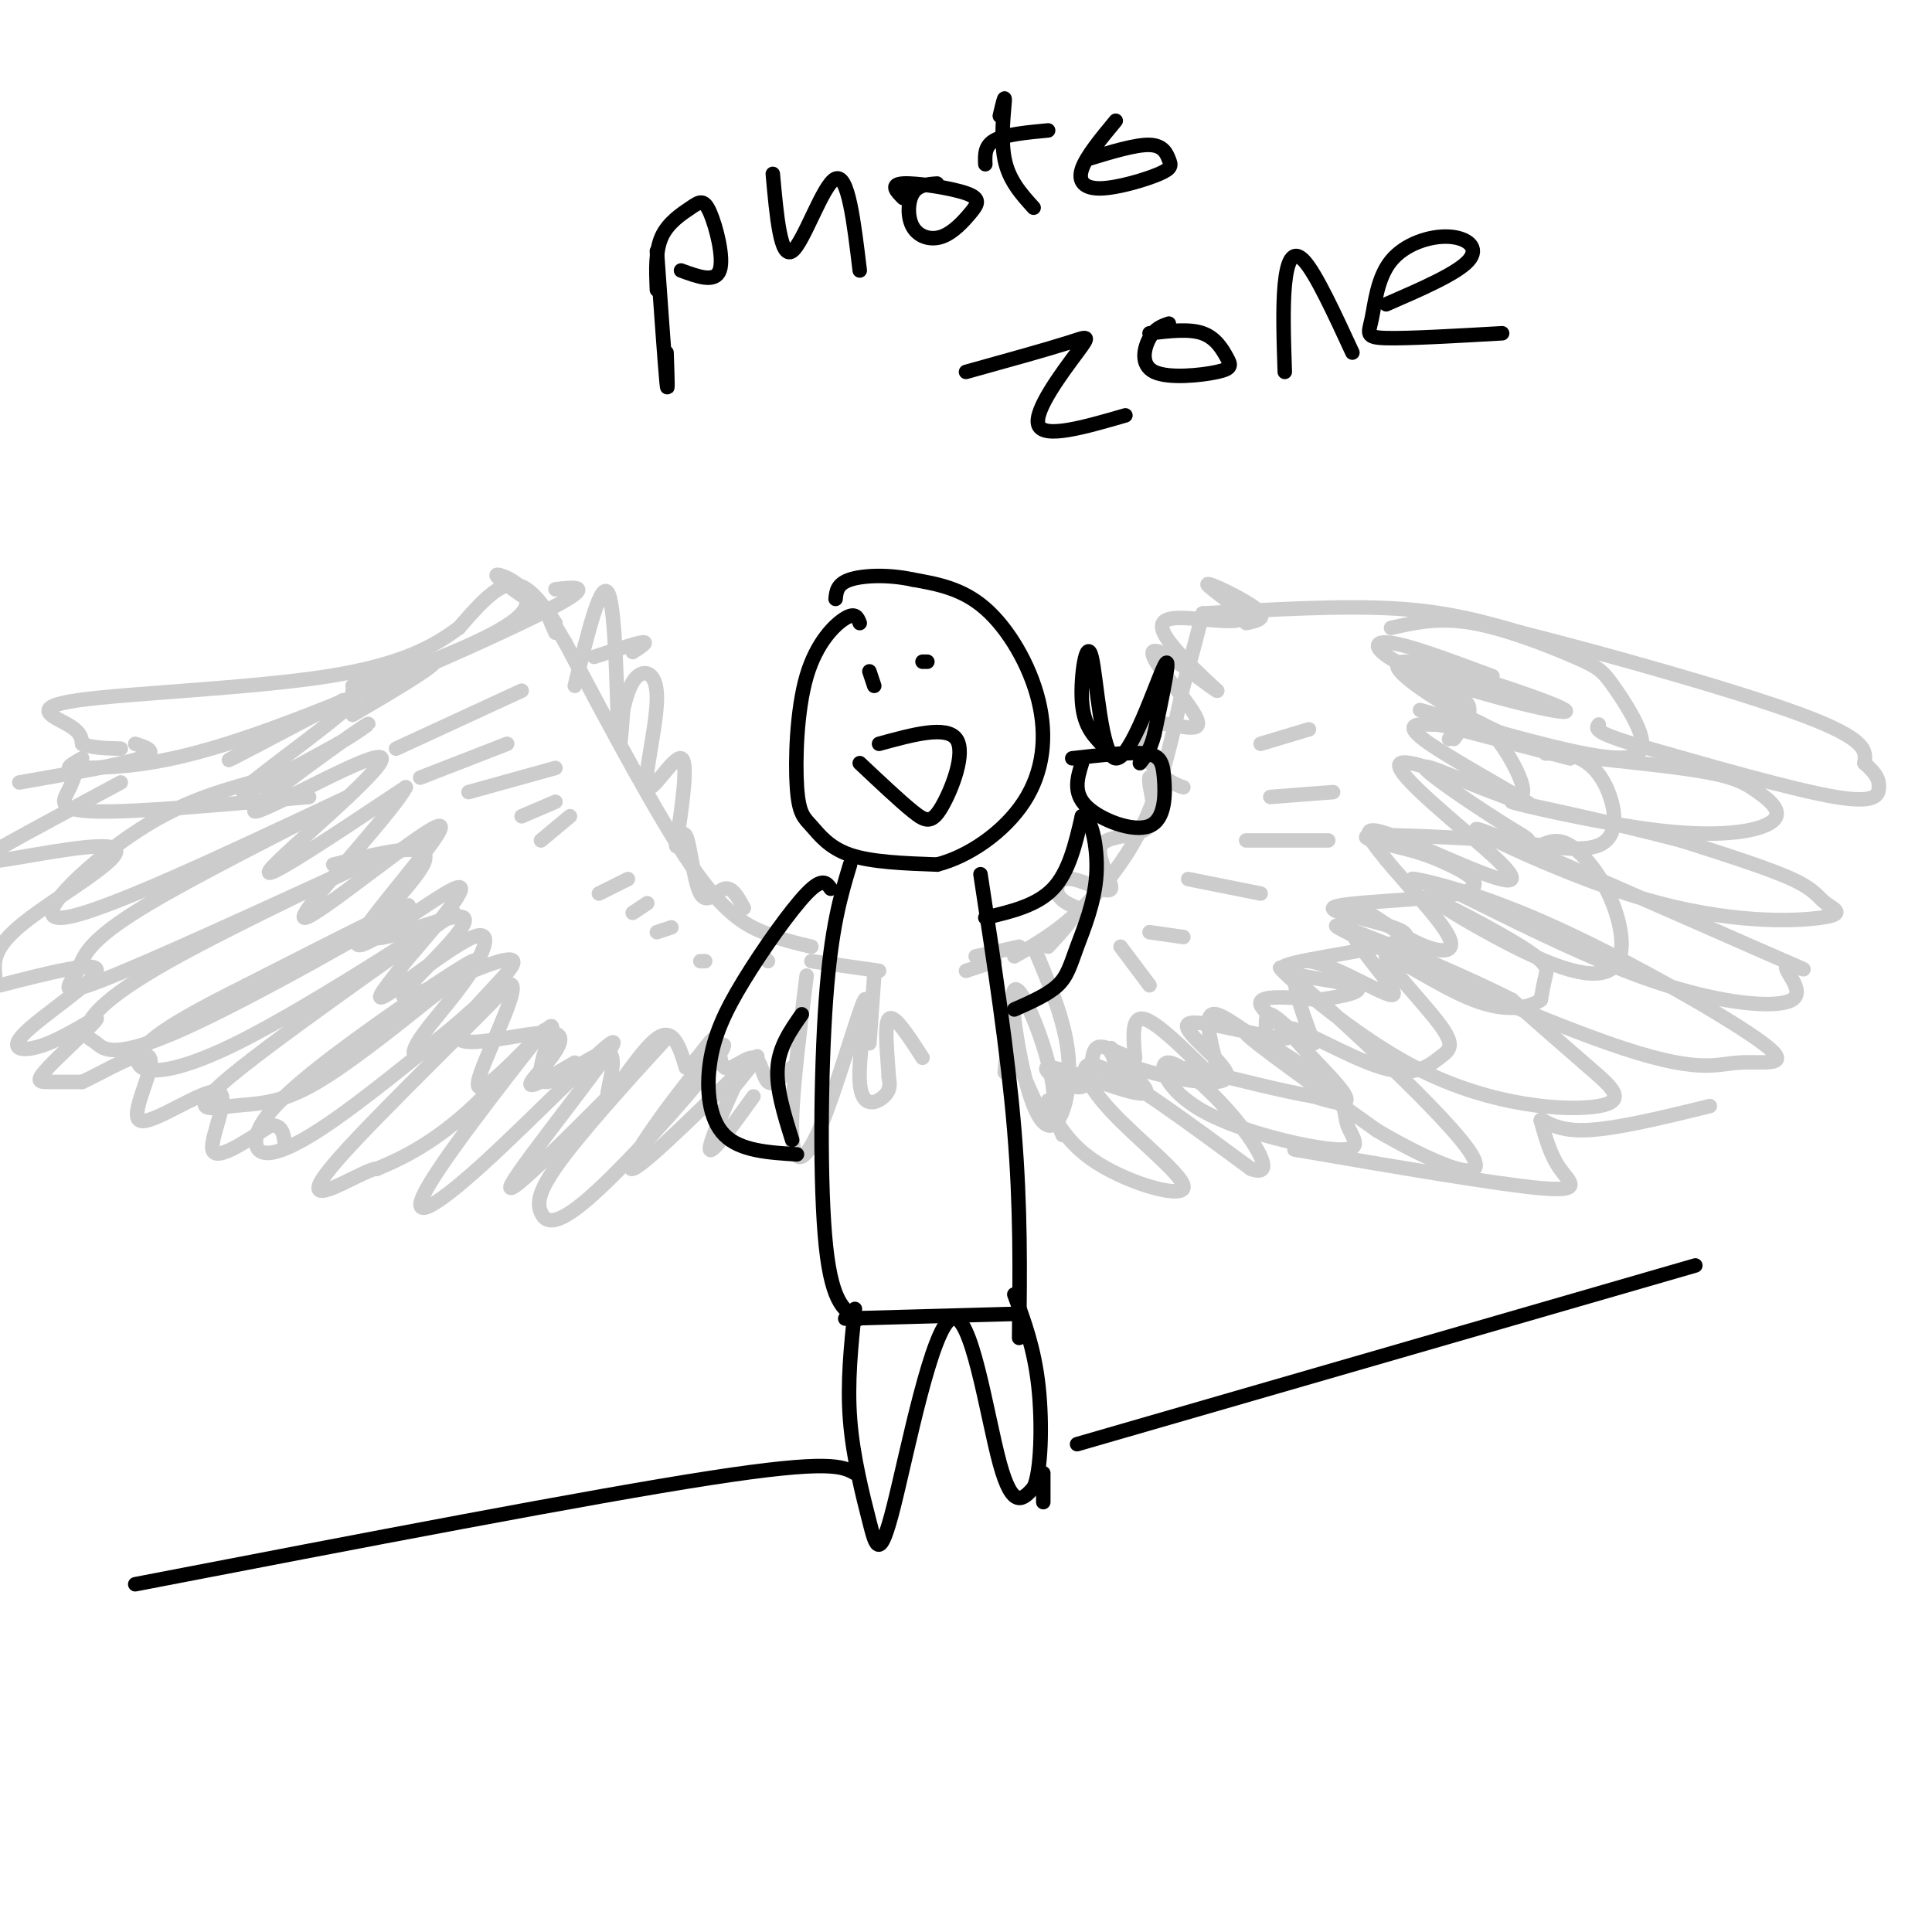 <svg viewBox='0 0 400 400' version='1.1' xmlns='http://www.w3.org/2000/svg' xmlns:xlink='http://www.w3.org/1999/xlink'><g fill='none' stroke='#cccccc' stroke-width='3' stroke-linecap='round' stroke-linejoin='round'><path d='M210,198c4.111,-2.311 8.222,-4.622 13,-9c4.778,-4.378 10.222,-10.822 14,-19c3.778,-8.178 5.889,-18.089 8,-28'/><path d='M245,142c2.000,-7.167 3.000,-11.083 4,-15'/><path d='M249,127c14.500,-0.833 29.000,-1.667 40,-1c11.000,0.667 18.500,2.833 26,5'/><path d='M315,131c16.356,4.111 44.244,11.889 58,17c13.756,5.111 13.378,7.556 13,10'/><path d='M386,158c2.726,2.429 3.042,3.500 3,5c-0.042,1.500 -0.440,3.429 -9,2c-8.560,-1.429 -25.280,-6.214 -42,-11'/><path d='M338,154c-8.167,-2.500 -7.583,-3.250 -7,-4'/><path d='M288,130c4.990,-1.123 9.979,-2.245 17,-1c7.021,1.245 16.072,4.859 21,7c4.928,2.141 5.733,2.811 8,6c2.267,3.189 5.995,8.897 6,12c0.005,3.103 -3.713,3.601 -12,2c-8.287,-1.601 -21.144,-5.300 -34,-9'/><path d='M296,142c3.583,1.083 7.167,2.167 8,4c0.833,1.833 -1.083,4.417 -3,7'/><path d='M168,196c-3.133,-0.733 -6.267,-1.467 -10,-3c-3.733,-1.533 -8.067,-3.867 -15,-14c-6.933,-10.133 -16.467,-28.067 -26,-46'/><path d='M117,133c-4.667,-8.000 -3.333,-5.000 -2,-2'/><path d='M115,122c4.511,-0.511 9.022,-1.022 -3,5c-12.022,6.022 -40.578,18.578 -59,25c-18.422,6.422 -26.711,6.711 -35,7'/><path d='M18,159c-6.000,0.833 -3.500,-0.583 -1,-2'/><path d='M16,159c-0.533,1.600 -1.067,3.200 -2,5c-0.933,1.800 -2.267,3.800 6,4c8.267,0.200 26.133,-1.400 44,-3'/><path d='M71,145c0.000,0.000 0.000,2.000 0,2'/><path d='M71,145c-13.315,7.018 -26.631,14.036 -23,12c3.631,-2.036 24.208,-13.125 25,-12c0.792,1.125 -18.202,14.464 -22,18c-3.798,3.536 7.601,-2.732 19,-9'/><path d='M70,154c5.377,-3.108 9.319,-6.377 3,-2c-6.319,4.377 -22.900,16.400 -20,16c2.900,-0.400 25.281,-13.223 26,-11c0.719,2.223 -20.223,19.492 -23,23c-2.777,3.508 12.612,-6.746 28,-17'/><path d='M84,163c-2.494,5.088 -22.729,26.308 -21,27c1.729,0.692 25.422,-19.144 28,-19c2.578,0.144 -15.960,20.270 -17,24c-1.040,3.730 15.417,-8.934 20,-11c4.583,-2.066 -2.709,6.467 -10,15'/><path d='M84,199c-3.520,4.714 -7.321,9.000 -4,7c3.321,-2.000 13.765,-10.288 18,-12c4.235,-1.712 2.262,3.150 -1,8c-3.262,4.850 -7.813,9.689 -10,13c-2.187,3.311 -2.009,5.094 3,1c5.009,-4.094 14.849,-14.064 16,-12c1.151,2.064 -6.385,16.161 -7,20c-0.615,3.839 5.693,-2.581 12,-9'/><path d='M111,215c2.818,-2.378 3.863,-3.821 3,-1c-0.863,2.821 -3.635,9.908 -1,10c2.635,0.092 10.675,-6.810 13,-6c2.325,0.810 -1.066,9.334 0,9c1.066,-0.334 6.590,-9.524 10,-12c3.410,-2.476 4.705,1.762 6,6'/><path d='M142,221c2.255,-0.851 4.891,-5.979 6,-6c1.109,-0.021 0.689,5.067 2,6c1.311,0.933 4.353,-2.287 6,-2c1.647,0.287 1.899,4.082 3,5c1.101,0.918 3.050,-1.041 5,-3'/><path d='M309,140c-9.178,-3.434 -18.355,-6.868 -22,-7c-3.645,-0.132 -1.756,3.038 9,7c10.756,3.962 30.379,8.716 28,7c-2.379,-1.716 -26.761,-9.903 -33,-10c-6.239,-0.097 5.667,7.897 16,13c10.333,5.103 19.095,7.315 18,7c-1.095,-0.315 -12.048,-3.158 -23,-6'/><path d='M302,151c-4.435,-1.125 -4.022,-0.937 -6,-1c-1.978,-0.063 -6.349,-0.377 0,4c6.349,4.377 23.416,13.444 21,13c-2.416,-0.444 -24.316,-10.398 -27,-9c-2.684,1.398 13.848,14.148 20,20c6.152,5.852 1.926,4.806 -5,2c-6.926,-2.806 -16.550,-7.373 -20,-8c-3.450,-0.627 -0.725,2.687 2,6'/><path d='M287,178c3.497,4.363 11.241,12.271 13,16c1.759,3.729 -2.466,3.279 -7,1c-4.534,-2.279 -9.378,-6.387 -12,-7c-2.622,-0.613 -3.022,2.269 0,7c3.022,4.731 9.468,11.312 7,11c-2.468,-0.312 -13.848,-7.518 -18,-7c-4.152,0.518 -1.076,8.759 2,17'/><path d='M272,216c-1.775,0.842 -7.211,-5.554 -9,-6c-1.789,-0.446 0.070,5.057 -2,5c-2.070,-0.057 -8.068,-5.673 -10,-5c-1.932,0.673 0.204,7.634 1,11c0.796,3.366 0.253,3.137 -3,0c-3.253,-3.137 -9.215,-9.182 -12,-10c-2.785,-0.818 -2.392,3.591 -2,8'/><path d='M235,219c-2.124,0.211 -6.433,-3.262 -8,-2c-1.567,1.262 -0.392,7.258 -3,8c-2.608,0.742 -8.998,-3.770 -7,-4c1.998,-0.230 12.384,3.823 17,5c4.616,1.177 3.462,-0.521 2,-2c-1.462,-1.479 -3.231,-2.740 -5,-4'/><path d='M231,220c-0.934,-1.455 -0.769,-3.093 -1,-3c-0.231,0.093 -0.858,1.915 5,4c5.858,2.085 18.199,4.432 19,2c0.801,-2.432 -9.940,-9.641 -8,-11c1.940,-1.359 16.561,3.134 20,3c3.439,-0.134 -4.303,-4.895 -5,-7c-0.697,-2.105 5.652,-1.552 12,-1'/><path d='M273,207c4.794,-0.665 10.779,-1.826 7,-3c-3.779,-1.174 -17.320,-2.359 -14,-4c3.320,-1.641 23.503,-3.738 25,-6c1.497,-2.262 -15.692,-4.689 -15,-6c0.692,-1.311 19.263,-1.507 26,-3c6.737,-1.493 1.639,-4.284 -2,-6c-3.639,-1.716 -5.820,-2.358 -8,-3'/><path d='M292,176c-4.584,-1.195 -12.044,-2.684 -8,-3c4.044,-0.316 19.591,0.540 27,1c7.409,0.460 6.679,0.525 1,-3c-5.679,-3.525 -16.306,-10.641 -17,-12c-0.694,-1.359 8.546,3.038 14,5c5.454,1.962 7.122,1.490 6,-2c-1.122,-3.490 -5.035,-9.997 -8,-12c-2.965,-2.003 -4.983,0.499 -7,3'/><path d='M119,220c-5.085,2.978 -10.169,5.955 -9,4c1.169,-1.955 8.592,-8.844 5,-10c-3.592,-1.156 -18.198,3.419 -20,1c-1.802,-2.419 9.199,-11.834 11,-15c1.801,-3.166 -5.600,-0.083 -13,3'/><path d='M93,203c-5.150,1.962 -11.524,5.365 -9,2c2.524,-3.365 13.944,-13.500 12,-15c-1.944,-1.500 -17.254,5.635 -19,4c-1.746,-1.635 10.073,-12.038 11,-16c0.927,-3.962 -9.036,-1.481 -19,1'/><path d='M52,162c-7.689,2.200 -15.378,4.400 -25,11c-9.622,6.600 -21.178,17.600 -14,17c7.178,-0.600 33.089,-12.800 59,-25'/><path d='M72,165c0.652,0.378 -27.217,13.823 -41,22c-13.783,8.177 -13.480,11.086 -15,14c-1.520,2.914 -4.863,5.833 5,2c9.863,-3.833 32.931,-14.416 56,-25'/><path d='M77,178c0.196,0.069 -27.312,12.741 -42,21c-14.688,8.259 -16.554,12.105 -17,14c-0.446,1.895 0.530,1.838 2,3c1.470,1.162 3.434,3.544 18,-3c14.566,-6.544 41.733,-22.012 46,-25c4.267,-2.988 -14.367,6.506 -33,16'/><path d='M51,204c-10.384,5.198 -19.844,10.195 -22,14c-2.156,3.805 2.992,6.420 20,-2c17.008,-8.420 45.875,-27.875 45,-27c-0.875,0.875 -31.492,22.080 -44,32c-12.508,9.920 -6.906,8.555 -2,8c4.906,-0.555 9.116,-0.302 16,-4c6.884,-3.698 16.442,-11.349 26,-19'/><path d='M90,206c6.974,-5.355 11.409,-9.242 6,-6c-5.409,3.242 -20.661,13.615 -30,21c-9.339,7.385 -12.766,11.783 -13,15c-0.234,3.217 2.725,5.254 16,-4c13.275,-9.254 36.868,-29.800 36,-28c-0.868,1.800 -26.195,25.946 -35,36c-8.805,10.054 -1.087,6.015 3,4c4.087,-2.015 4.544,-2.008 5,-2'/><path d='M78,242c3.784,-1.574 10.744,-4.509 19,-12c8.256,-7.491 17.808,-19.536 15,-16c-2.808,3.536 -17.976,22.655 -23,31c-5.024,8.345 0.097,5.917 11,-4c10.903,-9.917 27.589,-27.324 27,-25c-0.589,2.324 -18.454,24.378 -21,29c-2.546,4.622 10.227,-8.189 23,-21'/><path d='M129,224c6.488,-6.278 11.206,-11.473 8,-8c-3.206,3.473 -14.338,15.614 -20,23c-5.662,7.386 -5.855,10.016 -5,12c0.855,1.984 2.758,3.322 10,-3c7.242,-6.322 19.825,-20.305 25,-27c5.175,-6.695 2.944,-6.104 -3,1c-5.944,7.104 -15.600,20.720 -13,20c2.600,-0.720 17.457,-15.777 23,-21c5.543,-5.223 1.771,-0.611 -2,4'/><path d='M152,225c-1.822,4.000 -5.378,12.000 -5,13c0.378,1.000 4.689,-5.000 9,-11'/><path d='M220,235c-1.606,-4.034 -3.213,-8.068 -3,-7c0.213,1.068 2.245,7.236 9,12c6.755,4.764 18.233,8.122 19,6c0.767,-2.122 -9.178,-9.725 -15,-16c-5.822,-6.275 -7.521,-11.221 -2,-9c5.521,2.221 18.260,11.611 31,21'/><path d='M259,242c4.960,1.836 1.859,-4.075 -3,-10c-4.859,-5.925 -11.478,-11.863 -14,-12c-2.522,-0.137 -0.947,5.527 7,10c7.947,4.473 22.268,7.757 28,8c5.732,0.243 2.877,-2.553 2,-5c-0.877,-2.447 0.226,-4.543 -5,-9c-5.226,-4.457 -16.779,-11.273 -16,-10c0.779,1.273 13.889,10.637 27,20'/><path d='M285,234c11.062,6.530 25.216,12.855 19,4c-6.216,-8.855 -32.801,-32.889 -38,-37c-5.199,-4.111 10.988,11.702 27,20c16.012,8.298 31.849,9.080 38,8c6.151,-1.080 2.614,-4.023 -2,-8c-4.614,-3.977 -10.307,-8.989 -16,-14'/><path d='M313,207c-13.651,-6.962 -39.779,-17.367 -36,-15c3.779,2.367 37.465,17.507 56,24c18.535,6.493 21.920,4.339 27,4c5.080,-0.339 11.857,1.136 5,-4c-6.857,-5.136 -27.346,-16.883 -43,-24c-15.654,-7.117 -26.473,-9.605 -29,-10c-2.527,-0.395 3.236,1.302 9,3'/><path d='M302,185c8.623,4.164 25.680,13.075 40,18c14.320,4.925 25.904,5.863 29,4c3.096,-1.863 -2.297,-6.529 -1,-7c1.297,-0.471 9.284,3.253 -5,-3c-14.284,-6.253 -50.838,-22.483 -58,-25c-7.162,-2.517 15.067,8.679 33,14c17.933,5.321 31.570,4.766 37,4c5.430,-0.766 2.654,-1.745 1,-3c-1.654,-1.255 -2.187,-2.787 -7,-5c-4.813,-2.213 -13.907,-5.106 -23,-8'/><path d='M348,174c-12.986,-3.424 -33.950,-7.984 -35,-8c-1.050,-0.016 17.815,4.512 31,6c13.185,1.488 20.689,-0.065 23,-2c2.311,-1.935 -0.570,-4.252 -3,-6c-2.430,-1.748 -4.409,-2.928 -10,-4c-5.591,-1.072 -14.796,-2.036 -24,-3'/><path d='M320,156c2.357,-0.030 4.714,-0.060 7,1c2.286,1.060 4.500,3.208 6,7c1.500,3.792 2.286,9.226 -2,11c-4.286,1.774 -13.643,-0.113 -23,-2'/><path d='M319,175c1.756,-0.738 3.511,-1.477 6,0c2.489,1.477 5.711,5.168 8,10c2.289,4.832 3.644,10.805 2,14c-1.644,3.195 -6.286,3.613 -15,0c-8.714,-3.613 -21.501,-11.257 -22,-12c-0.499,-0.743 11.289,5.415 17,9c5.711,3.585 5.346,4.596 5,6c-0.346,1.404 -0.673,3.202 -1,5'/><path d='M319,207c-2.061,1.523 -6.715,2.830 -14,0c-7.285,-2.830 -17.201,-9.796 -18,-9c-0.799,0.796 7.520,9.354 11,14c3.480,4.646 2.120,5.380 0,7c-2.120,1.620 -5.001,4.125 -12,2c-6.999,-2.125 -18.115,-8.880 -19,-8c-0.885,0.880 8.461,9.394 11,13c2.539,3.606 -1.731,2.303 -6,1'/><path d='M272,227c-5.333,-0.833 -15.667,-3.417 -26,-6'/><path d='M112,126c-5.133,-3.489 -10.267,-6.978 -9,-7c1.267,-0.022 8.933,3.422 5,8c-3.933,4.578 -19.467,10.289 -35,16'/><path d='M73,142c8.500,-3.000 17.000,-6.000 17,-5c0.000,1.000 -8.500,6.000 -17,11'/><path d='M131,135c1.667,-1.083 3.333,-2.167 2,-2c-1.333,0.167 -5.667,1.583 -10,3'/><path d='M119,142c2.756,-11.222 5.511,-22.444 7,-19c1.489,3.444 1.711,21.556 2,28c0.289,6.444 0.644,1.222 1,-4'/><path d='M129,147c0.528,-2.174 1.349,-5.610 3,-7c1.651,-1.390 4.133,-0.733 4,5c-0.133,5.733 -2.882,16.544 -2,18c0.882,1.456 5.395,-6.441 7,-6c1.605,0.441 0.303,9.221 -1,18'/><path d='M140,175c0.183,1.576 1.142,-3.485 2,-2c0.858,1.485 1.616,9.515 3,12c1.384,2.485 3.396,-0.576 5,-1c1.604,-0.424 2.802,1.788 4,4'/><path d='M82,155c0.000,0.000 26.000,-12.000 26,-12'/><path d='M87,161c0.000,0.000 18.000,-7.000 18,-7'/><path d='M97,164c0.000,0.000 18.000,-5.000 18,-5'/><path d='M108,169c0.000,0.000 7.000,-3.000 7,-3'/><path d='M124,185c0.000,0.000 6.000,-3.000 6,-3'/><path d='M131,189c0.000,0.000 3.000,-2.000 3,-2'/><path d='M136,193c0.000,0.000 3.000,-1.000 3,-1'/><path d='M146,199c0.000,0.000 -1.000,0.000 -1,0'/><path d='M158,198c0.000,0.000 1.000,1.000 1,1'/><path d='M118,169c0.000,0.000 -6.000,5.000 -6,5'/><path d='M232,196c0.000,0.000 6.000,8.000 6,8'/><path d='M238,193c0.000,0.000 7.000,1.000 7,1'/><path d='M246,182c0.000,0.000 15.000,3.000 15,3'/><path d='M258,174c0.000,0.000 17.000,0.000 17,0'/><path d='M263,165c0.000,0.000 13.000,-1.000 13,-1'/><path d='M261,154c0.000,0.000 10.000,-3.000 10,-3'/><path d='M258,129c2.300,-0.480 4.600,-0.961 2,-3c-2.600,-2.039 -10.100,-5.638 -10,-5c0.100,0.638 7.800,5.511 7,7c-0.800,1.489 -10.100,-0.407 -14,0c-3.900,0.407 -2.400,3.116 0,6c2.400,2.884 5.700,5.942 9,9'/><path d='M252,143c-0.579,-0.110 -6.526,-4.886 -10,-7c-3.474,-2.114 -4.476,-1.566 -2,2c2.476,3.566 8.432,10.152 8,12c-0.432,1.848 -7.250,-1.041 -10,0c-2.750,1.041 -1.433,6.011 1,9c2.433,2.989 5.981,3.997 6,4c0.019,0.003 -3.490,-0.998 -7,-2'/><path d='M238,161c-0.413,1.871 2.054,7.547 0,10c-2.054,2.453 -8.631,1.682 -10,4c-1.369,2.318 2.468,7.724 2,9c-0.468,1.276 -5.241,-1.580 -8,-2c-2.759,-0.420 -3.502,1.594 -3,3c0.502,1.406 2.251,2.203 4,3'/><path d='M223,188c-0.333,1.833 -3.167,4.917 -6,8'/><path d='M167,202c-1.656,13.255 -3.312,26.510 -3,33c0.312,6.490 2.592,6.214 6,-2c3.408,-8.214 7.944,-24.367 9,-26c1.056,-1.633 -1.370,11.253 -1,17c0.370,5.747 3.534,4.356 5,3c1.466,-1.356 1.233,-2.678 1,-4'/><path d='M184,223c-0.156,-3.644 -1.044,-10.756 0,-12c1.044,-1.244 4.022,3.378 7,8'/><path d='M168,199c0.000,0.000 14.000,2.000 14,2'/><path d='M181,202c0.000,0.000 -1.000,14.000 -1,14'/><path d='M214,196c3.042,7.190 6.084,14.379 7,21c0.916,6.621 -0.293,12.672 -2,15c-1.707,2.328 -3.913,0.933 -6,-6c-2.087,-6.933 -4.054,-19.405 -3,-21c1.054,-1.595 5.130,7.686 7,15c1.870,7.314 1.534,12.661 0,12c-1.534,-0.661 -4.267,-7.331 -7,-14'/><path d='M210,218c-1.500,-1.667 -1.750,1.167 -2,4'/><path d='M211,196c0.000,0.000 -9.000,2.000 -9,2'/><path d='M206,199c0.000,0.000 -6.000,2.000 -6,2'/><path d='M115,129c-2.833,-4.083 -5.667,-8.167 -9,-8c-3.333,0.167 -7.167,4.583 -11,9'/><path d='M95,130c-4.707,3.421 -10.973,7.474 -27,10c-16.027,2.526 -41.815,3.526 -52,5c-10.185,1.474 -4.767,3.421 -2,5c2.767,1.579 2.884,2.789 3,4'/><path d='M17,154c1.833,0.833 4.917,0.917 8,1'/><path d='M28,154c2.500,0.833 5.000,1.667 1,3c-4.000,1.333 -14.500,3.167 -25,5'/><path d='M25,162c-9.305,4.992 -18.609,9.984 -24,13c-5.391,3.016 -6.868,4.056 0,3c6.868,-1.056 22.080,-4.207 23,-2c0.920,2.207 -12.451,9.774 -19,15c-6.549,5.226 -6.274,8.113 -6,11'/><path d='M0,204c10.201,-2.619 20.402,-5.238 20,-3c-0.402,2.238 -11.408,9.332 -15,13c-3.592,3.668 0.231,3.911 5,2c4.769,-1.911 10.484,-5.976 10,-5c-0.484,0.976 -7.169,6.994 -10,10c-2.831,3.006 -1.809,3.002 0,3c1.809,-0.002 4.404,-0.001 7,0'/><path d='M17,224c4.650,-2.074 12.774,-7.260 14,-5c1.226,2.260 -4.444,11.967 -2,13c2.444,1.033 13.004,-6.606 16,-6c2.996,0.606 -1.573,9.459 -1,12c0.573,2.541 6.286,-1.229 12,-5'/><path d='M56,233c2.500,-0.167 2.750,1.917 3,4'/><path d='M268,238c21.000,3.600 42.000,7.200 51,8c9.000,0.800 6.000,-1.200 4,-4c-2.000,-2.800 -3.000,-6.400 -4,-10'/><path d='M319,232c-0.044,-0.889 1.844,1.889 8,2c6.156,0.111 16.578,-2.444 27,-5'/></g>
<g fill='none' stroke='#000000' stroke-width='3' stroke-linecap='round' stroke-linejoin='round'><path d='M178,129c-0.438,-1.137 -0.875,-2.274 -3,-1c-2.125,1.274 -5.937,4.957 -8,12c-2.063,7.043 -2.378,17.444 -2,23c0.378,5.556 1.448,6.265 3,8c1.552,1.735 3.586,4.496 8,6c4.414,1.504 11.207,1.752 18,2'/><path d='M194,179c6.552,-1.646 13.931,-6.761 18,-13c4.069,-6.239 4.826,-13.603 3,-21c-1.826,-7.397 -6.236,-14.828 -11,-19c-4.764,-4.172 -9.882,-5.086 -15,-6'/><path d='M189,120c-5.089,-1.111 -10.311,-0.889 -13,0c-2.689,0.889 -2.844,2.444 -3,4'/><path d='M176,179c-1.956,6.489 -3.911,12.978 -5,28c-1.089,15.022 -1.311,38.578 0,51c1.311,12.422 4.156,13.711 7,15'/><path d='M203,181c2.833,18.500 5.667,37.000 7,53c1.333,16.000 1.167,29.500 1,43'/><path d='M175,273c0.000,0.000 36.000,-1.000 36,-1'/><path d='M204,190c5.333,-1.250 10.667,-2.500 14,-6c3.333,-3.500 4.667,-9.250 6,-15'/><path d='M224,169c1.815,-0.400 3.352,6.099 3,12c-0.352,5.901 -2.595,11.204 -4,15c-1.405,3.796 -1.973,6.085 -4,8c-2.027,1.915 -5.514,3.458 -9,5'/><path d='M224,158c-0.951,3.089 -1.901,6.179 1,9c2.901,2.821 9.654,5.375 13,4c3.346,-1.375 3.285,-6.678 3,-10c-0.285,-3.322 -0.796,-4.663 -4,-5c-3.204,-0.337 -9.102,0.332 -15,1'/><path d='M228,154c-1.848,-1.974 -3.697,-3.949 -4,-9c-0.303,-5.051 0.939,-13.179 2,-9c1.061,4.179 1.939,20.663 5,21c3.061,0.337 8.303,-15.475 10,-19c1.697,-3.525 -0.152,5.238 -2,14'/><path d='M239,152c-0.833,3.333 -1.917,4.667 -3,6'/><path d='M182,154c6.988,-1.917 13.976,-3.833 16,-1c2.024,2.833 -0.917,10.417 -3,14c-2.083,3.583 -3.310,3.167 -6,1c-2.690,-2.167 -6.845,-6.083 -11,-10'/><path d='M180,139c0.000,0.000 1.000,3.000 1,3'/><path d='M191,137c0.000,0.000 1.000,0.000 1,0'/><path d='M172,184c-0.853,-1.214 -1.707,-2.427 -5,1c-3.293,3.427 -9.027,11.496 -13,18c-3.973,6.504 -6.185,11.443 -7,17c-0.815,5.557 -0.233,11.730 3,15c3.233,3.270 9.116,3.635 15,4'/><path d='M166,210c-2.333,3.333 -4.667,6.667 -5,11c-0.333,4.333 1.333,9.667 3,15'/><path d='M177,271c-0.803,7.630 -1.606,15.261 -1,23c0.606,7.739 2.621,15.588 4,21c1.379,5.412 2.122,8.389 5,-3c2.878,-11.389 7.890,-37.143 12,-39c4.110,-1.857 7.317,20.184 10,30c2.683,9.816 4.841,7.408 7,5'/><path d='M214,308c1.533,-3.044 1.867,-13.156 1,-21c-0.867,-7.844 -2.933,-13.422 -5,-19'/><path d='M177,305c-2.583,-1.417 -5.167,-2.833 -30,1c-24.833,3.833 -71.917,12.917 -119,22'/><path d='M216,311c0.000,0.000 0.000,-6.000 0,-6'/><path d='M223,299c0.000,0.000 128.000,-37.000 128,-37'/><path d='M136,52c0.833,11.750 1.667,23.500 2,27c0.333,3.500 0.167,-1.250 0,-6'/><path d='M136,60c-0.164,-4.035 -0.329,-8.070 1,-11c1.329,-2.930 4.150,-4.754 6,-6c1.850,-1.246 2.729,-1.912 4,1c1.271,2.912 2.935,9.404 2,12c-0.935,2.596 -4.467,1.298 -8,0'/><path d='M160,36c0.800,8.844 1.600,17.689 4,16c2.400,-1.689 6.400,-13.911 9,-15c2.600,-1.089 3.800,8.956 5,19'/><path d='M194,38c-1.975,0.147 -3.949,0.293 -5,2c-1.051,1.707 -1.177,4.973 0,7c1.177,2.027 3.658,2.814 6,2c2.342,-0.814 4.545,-3.228 6,-5c1.455,-1.772 2.161,-2.900 -1,-4c-3.161,-1.100 -10.189,-2.171 -13,-2c-2.811,0.171 -1.406,1.586 0,3'/><path d='M207,24c0.556,-2.378 1.111,-4.756 1,-3c-0.111,1.756 -0.889,7.644 0,12c0.889,4.356 3.444,7.178 6,10'/><path d='M204,34c-0.083,-1.917 -0.167,-3.833 2,-5c2.167,-1.167 6.583,-1.583 11,-2'/><path d='M231,25c-3.067,3.699 -6.133,7.398 -7,10c-0.867,2.602 0.467,4.106 4,4c3.533,-0.106 9.267,-1.822 12,-3c2.733,-1.178 2.467,-1.817 2,-3c-0.467,-1.183 -1.133,-2.909 -4,-3c-2.867,-0.091 -7.933,1.455 -13,3'/><path d='M200,77c8.304,-2.304 16.607,-4.607 21,-6c4.393,-1.393 4.875,-1.875 2,2c-2.875,3.875 -9.107,12.107 -8,15c1.107,2.893 9.554,0.446 18,-2'/><path d='M242,67c-1.432,0.489 -2.863,0.978 -4,3c-1.137,2.022 -1.979,5.578 1,7c2.979,1.422 9.778,0.711 13,0c3.222,-0.711 2.868,-1.422 2,-3c-0.868,-1.578 -2.248,-4.022 -5,-5c-2.752,-0.978 -6.876,-0.489 -11,0'/><path d='M266,77c-0.222,-6.622 -0.444,-13.244 0,-18c0.444,-4.756 1.556,-7.644 4,-5c2.444,2.644 6.222,10.822 10,19'/><path d='M287,63c7.303,-3.174 14.605,-6.349 17,-9c2.395,-2.651 -0.118,-4.779 -4,-5c-3.882,-0.221 -9.133,1.467 -12,5c-2.867,3.533 -3.349,8.913 -4,12c-0.651,3.087 -1.472,3.882 3,4c4.472,0.118 14.236,-0.441 24,-1'/></g>
</svg>